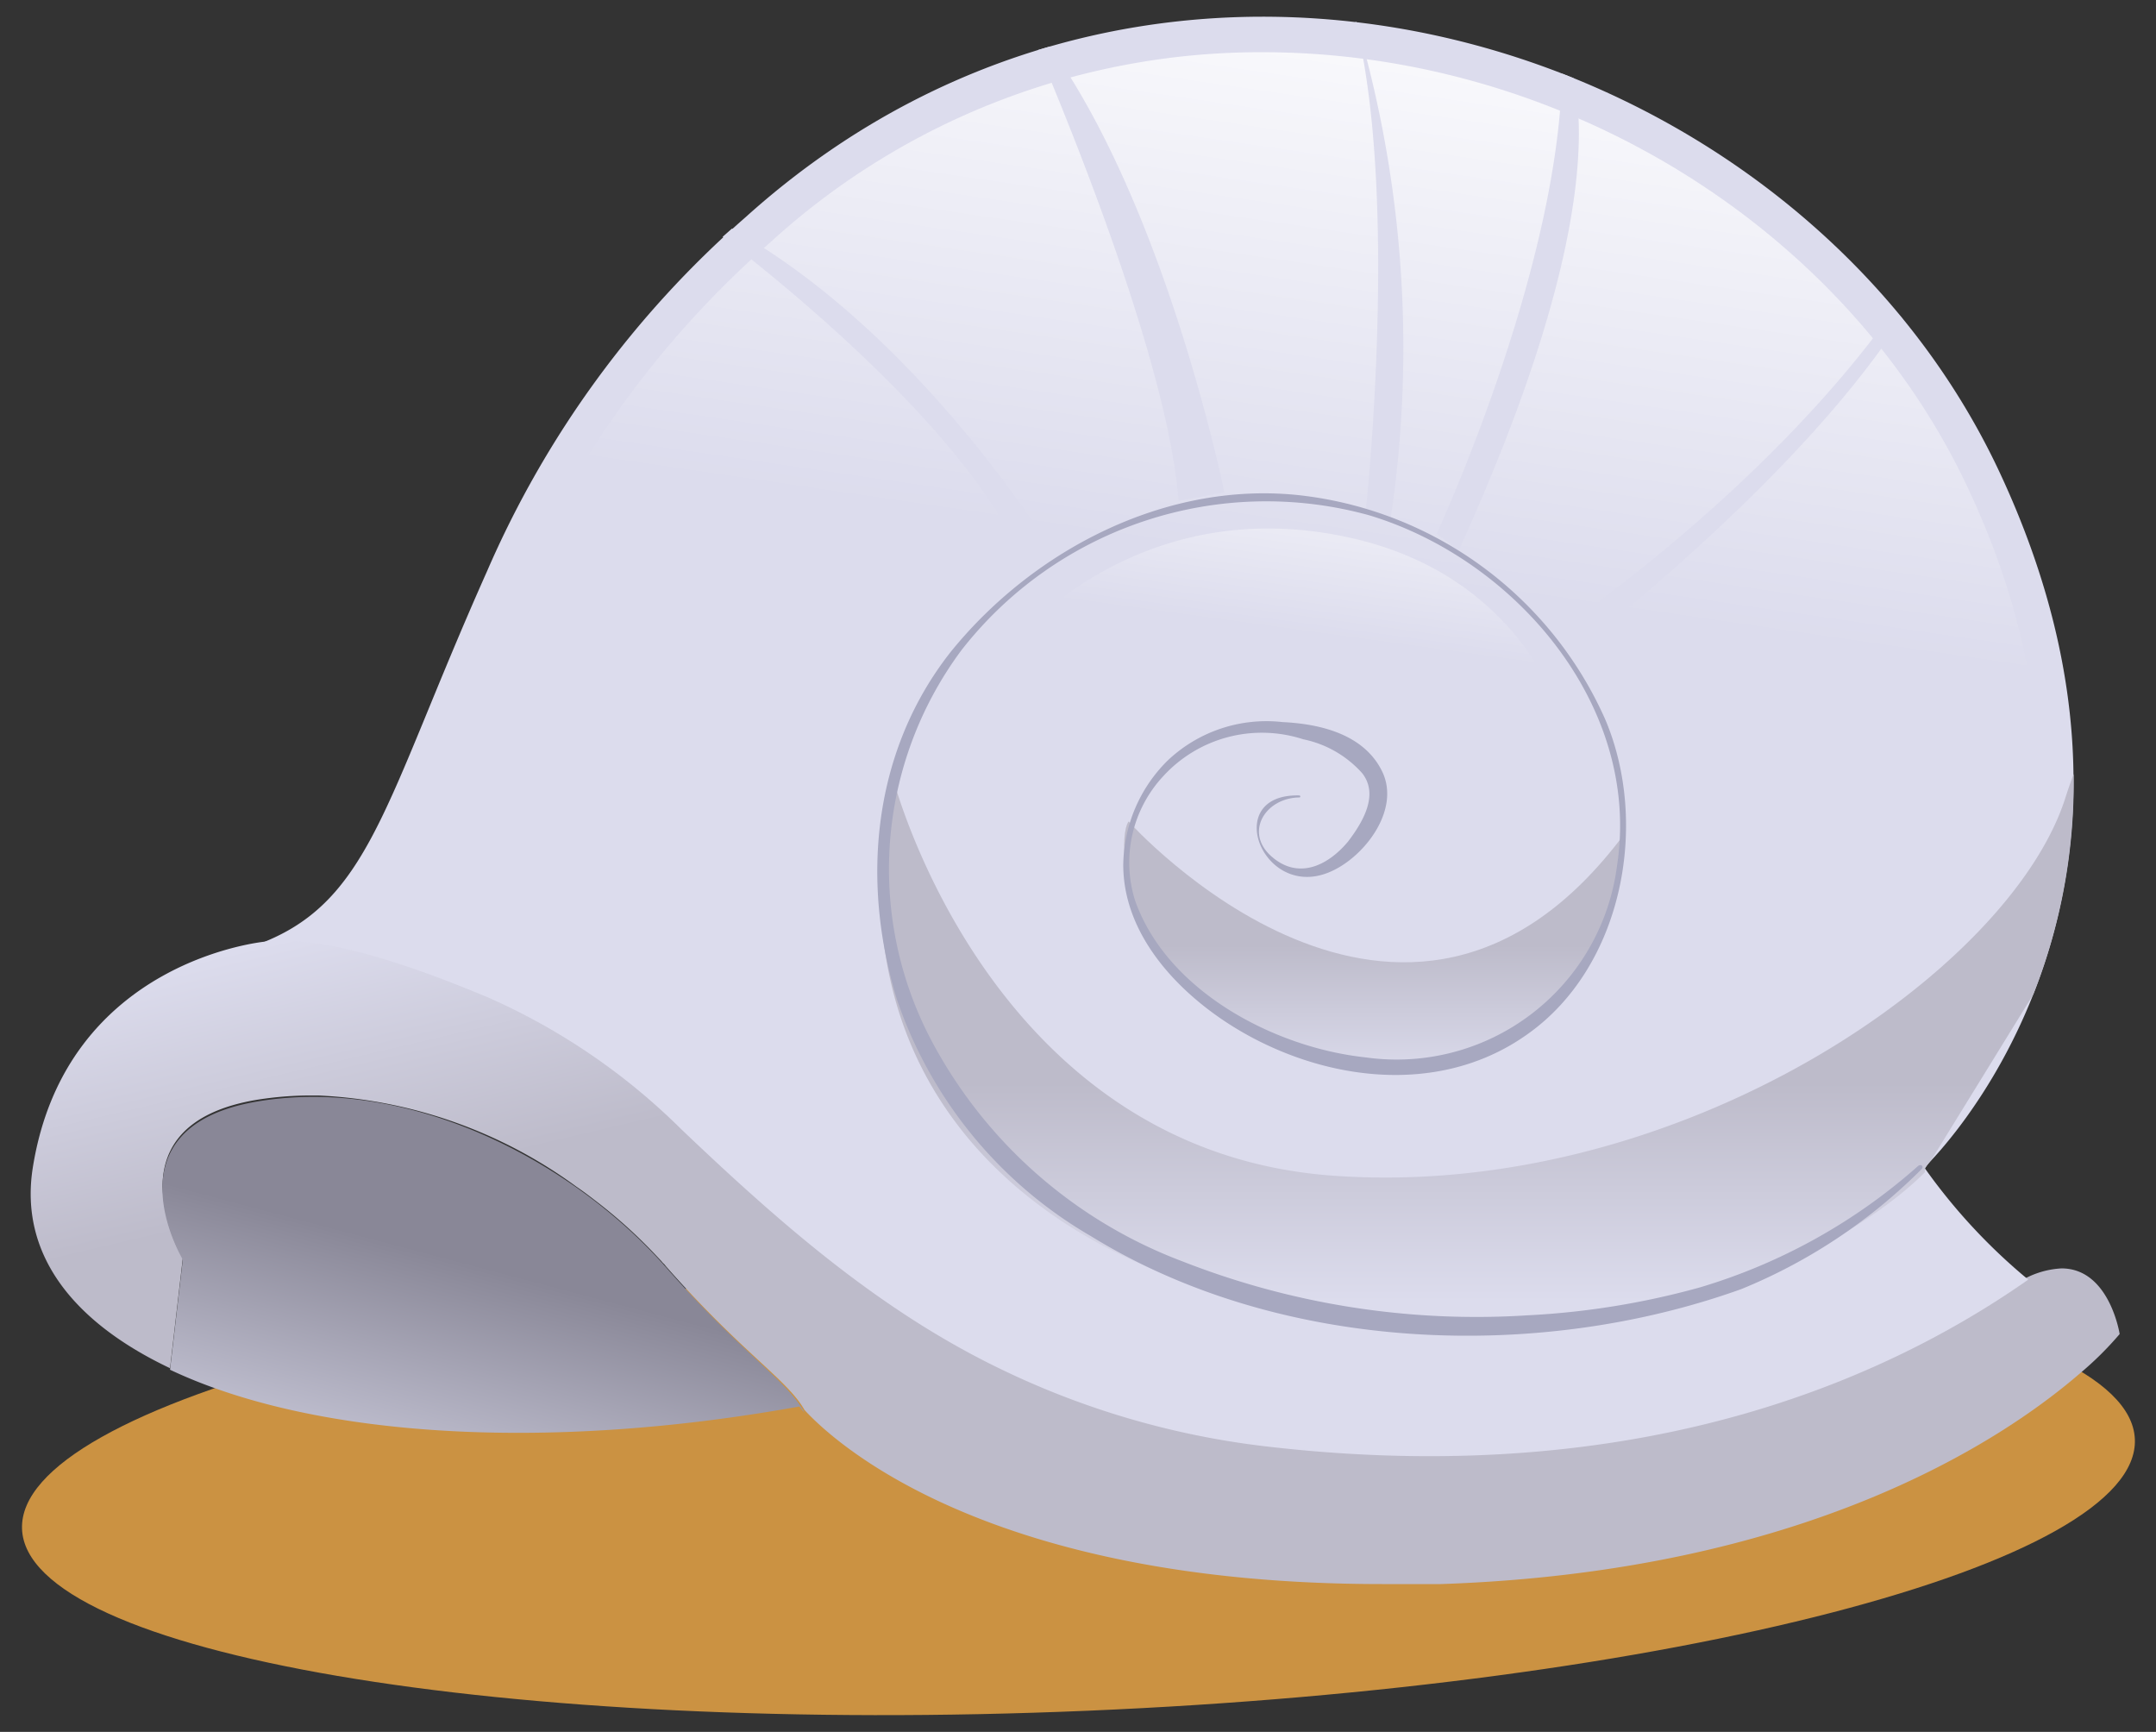 <svg id="Capa_1" data-name="Capa 1" xmlns="http://www.w3.org/2000/svg" xmlns:xlink="http://www.w3.org/1999/xlink" viewBox="0 0 97.89 78.62"><rect x="0" y="0" width="97.89" height="78.62" fill="#333333" stroke="none"/><defs><style>.cls-1{fill:#cb9242;}.cls-2{fill:url(#linear-gradient);}.cls-3{fill:url(#linear-gradient-2);}.cls-4{fill:#dcdced;}.cls-5{fill:url(#linear-gradient-3);}.cls-6{fill:url(#linear-gradient-4);}.cls-7{fill:url(#linear-gradient-5);}.cls-8{fill:url(#linear-gradient-6);}.cls-9{fill:url(#linear-gradient-7);}.cls-10{fill:#a7a8c0;}</style><linearGradient id="linear-gradient" x1="46.3" y1="47" x2="43.59" y2="35.45" gradientUnits="userSpaceOnUse"><stop offset="0" stop-color="#bdbbca"/><stop offset="1" stop-color="#dcdced"/></linearGradient><linearGradient id="linear-gradient-2" x1="789.72" y1="1783.94" x2="790.19" y2="1783.94" gradientTransform="matrix(-7.56, 29.03, 29.03, 7.56, -45801.85, -36356.27)" gradientUnits="userSpaceOnUse"><stop offset="0" stop-color="#898797"/><stop offset="1" stop-color="#dcdced"/></linearGradient><linearGradient id="linear-gradient-3" x1="812.55" y1="1808.64" x2="813.02" y2="1808.64" gradientTransform="matrix(-8.35, 60.85, 60.85, 8.35, -103211.31, -64549.95)" gradientUnits="userSpaceOnUse"><stop offset="0" stop-color="#fff"/><stop offset="1" stop-color="#dcdced"/></linearGradient><linearGradient id="linear-gradient-4" x1="771.84" y1="1777.68" x2="772.32" y2="1777.68" gradientTransform="matrix(-3.18, 23.2, 23.2, 3.18, -38719.12, -23540.78)" xlink:href="#linear-gradient-3"/><linearGradient id="linear-gradient-5" x1="789.77" y1="1790.41" x2="790.25" y2="1790.41" gradientTransform="matrix(-4.4, 32.07, 32.07, 4.4, -53848.3, -33176.85)" xlink:href="#linear-gradient"/><linearGradient id="linear-gradient-6" x1="754.83" y1="1781.24" x2="755.31" y2="1781.24" gradientTransform="matrix(0, 20.68, 20.68, 0, -36770.88, -15560.67)" xlink:href="#linear-gradient"/><linearGradient id="linear-gradient-7" x1="704.29" y1="1752.67" x2="704.77" y2="1752.67" gradientTransform="matrix(0, 12.73, 12.73, 0, -22244.86, -8922.84)" xlink:href="#linear-gradient"/></defs><title>caracol</title><path class="cls-1" d="M96.93,65.33C97.18,71,75.88,76.54,49.38,77.66S1.19,75.08,1,69.4,22,58.19,48.51,57.07,96.69,59.64,96.93,65.33Z"/><path class="cls-2" d="M93.6,57.58a4,4,0,0,0-2.07.71,11.71,11.71,0,0,1-4.86,1.57,17.13,17.13,0,0,1-2.09.12c-1.56,0-2.75-.18-3.08-.18s-2.31.12-4.77.12A34.89,34.89,0,0,1,67.88,59c-1.5-.43-3.33-.94-5.3-1.59A37.68,37.68,0,0,1,50.1,50.91c-5.86-4.92-6.81-7.37-12.67-9.27a38.21,38.21,0,0,0-11.27-2.12c-.44,0-.85,0-1.22,0-2.45.19-12.86,3.22-12.86,3.22S3,43.54,1.49,53c-.62,3.9,1.78,7,6.23,9.11l.58-5a7.14,7.14,0,0,1-.92-3.24c0-1.64.88-3.39,4.32-3.95a15.43,15.43,0,0,1,2.44-.19h.32a21.49,21.49,0,0,1,11.71,4.14c.28.19.56.4.83.61a22.64,22.64,0,0,1,2.7,2.42l.33.35a.86.86,0,0,0,.13.14l.08.1c3.48,3.95,5.5,5.13,6.29,6.52,1.3,1.41,8.22,7.9,26.22,7.9.87,0,1.76,0,2.67,0,16.51-.56,25.46-6.5,29-9.55a15.11,15.11,0,0,0,1.82-1.8S95.78,57.58,93.6,57.58Z"/><path class="cls-3" d="M30.24,57.53C26.08,52.8,18.7,48.83,11.7,50s-3.4,7.18-3.4,7.18l-.58,5c6.33,3,16.8,3.79,28.57,1.67a3.24,3.24,0,0,0,.24.28C35.74,62.66,33.72,61.48,30.24,57.53Z"/><path class="cls-4" d="M87.37,53S100,41.08,90.77,21.4,52.94-7.35,33.84,9.87A45.15,45.15,0,0,0,22.11,25.94c-4.73,10.6-5.3,15.14-10.59,17,2.6-.93,8.24,1.34,10.64,2.34a29.17,29.17,0,0,1,8.79,6C35.28,55.4,39.74,59.34,45.13,62a37.63,37.63,0,0,0,12.35,3.66c17.78,2.08,28.94-3.6,34.61-7.57A26.25,26.25,0,0,1,87.37,53Z"/><path class="cls-5" d="M64.91,64.5a62.14,62.14,0,0,1-7.24-.43c-16.77-2-25.89-12.68-30.27-17.84l-.29-.33c-2.67-3.14-7.07-4.21-10.53-4.53,1.66-2,2.81-4.79,4.37-8.59.74-1.8,1.58-3.84,2.63-6.18A44,44,0,0,1,34.83,11.13l.08-.07A33,33,0,0,1,57.32,2.37c13.58,0,26.44,7.92,32,19.72,8.68,18.4-2.93,29.62-3,29.73a1.62,1.62,0,0,0-.26,2,22.52,22.52,0,0,0,3.47,4.07A46.1,46.1,0,0,1,64.91,64.5Z"/><path class="cls-6" d="M44.1,31.38s5.39-8.65,15.74-7.23S72,34.5,72.19,37.62a6.53,6.53,0,0,1-1.85,5.25c-.42.29-4,3.41-4.4,3.41a47.68,47.68,0,0,1-5.95,1,24.42,24.42,0,0,1-7.1-.57c-1.27-.42-1.56,0-4.25-1s-4.26-4.4-4.54-5.82.56-5.25.42-5.81S44.1,31.38,44.1,31.38Z"/><path class="cls-4" d="M61.54,1c2,8,.48,22.1.48,22.1l1.13.38A52.48,52.48,0,0,0,61.59,1Zm9.91,2.55-.53-.21c-.17,9-5.69,20.89-5.69,20.89l1,.76C72.06,12.18,72,6.06,71.45,3.56ZM86,14.06C80,22.5,70.53,28.78,70.53,28.78l.57,1.14c9-7.17,13.24-12.33,15.26-15.47ZM47.13,2.27c1.78,4.21,5.93,14.54,6.38,20.46l2.08-.38S53,9.57,47.67,2.11Zm-13.9,8.11-.42.37c4,3.07,12,9.86,13.89,15.38L48,25.38S42,15.3,33.23,10.38ZM24.1,22c6.18,3.19,16.31,8.46,17.87,9.63l.57-1.14a153.16,153.16,0,0,0-18.15-9C24.29,21.64,24.19,21.81,24.1,22Z"/><path class="cls-7" d="M87.37,53l0,.09.26-.41Z"/><path class="cls-8" d="M87.68,52.67l4.64-7.53a26,26,0,0,0,1.83-10c-.12.32-.24.66-.35,1C91.34,44.1,76.21,54.51,60.51,53.37s-20-18.16-20-18.16c-3.22,15.51,8.32,24.21,24,25s22.89-7,22.89-7l0-.1,0-.09Z"/><path class="cls-9" d="M62.4,48.45c11,.76,11.35-10.59,11.35-10.59-10,13.43-22.51-.57-22.51-.57C50.48,38.43,51.43,47.7,62.4,48.45Z"/><path class="cls-10" d="M59,36.11c-3.64-.1-1.61,5,1.58,3.38,1.47-.73,3-2.79,2.17-4.48s-2.83-2.15-4.51-2.23A6.52,6.52,0,0,0,53,34.54a6.77,6.77,0,0,0-2,4.72C51,43,54.43,46,57.55,47.45c3.76,1.76,8.3,2,11.8-.5,4.35-3.07,5.54-9.58,3.53-14.3A17.3,17.3,0,0,0,59.16,22.5c-6.1-.73-12.21,2.41-16,7.1C39.61,34.11,39.08,40,40.72,45.36a19.77,19.77,0,0,0,8.82,10.76c8.52,5.26,20.22,5.74,29.52,2.4a24.73,24.73,0,0,0,8.19-5.45c.1-.1,0-.24-.15-.15a26.15,26.15,0,0,1-9.91,5.52,35.93,35.93,0,0,1-7.84,1.27,36.53,36.53,0,0,1-15.69-2.46,21.45,21.45,0,0,1-11.33-9.94,16.66,16.66,0,0,1,1.32-17.79,17.55,17.55,0,0,1,18.51-6.13c6.65,2,12.37,8.68,11.26,15.9A10.09,10.09,0,0,1,62,48c-4.13-.44-9-3-10.46-7.11a5.75,5.75,0,0,1,1.29-5.67,6.07,6.07,0,0,1,6.34-1.66,4.91,4.91,0,0,1,2.67,1.53c.8,1,0,2.28-.64,3.12-.93,1.11-2.28,1.74-3.49.65S57.45,36.22,59,36.2C59.05,36.2,59.05,36.12,59,36.11Z"/></svg>